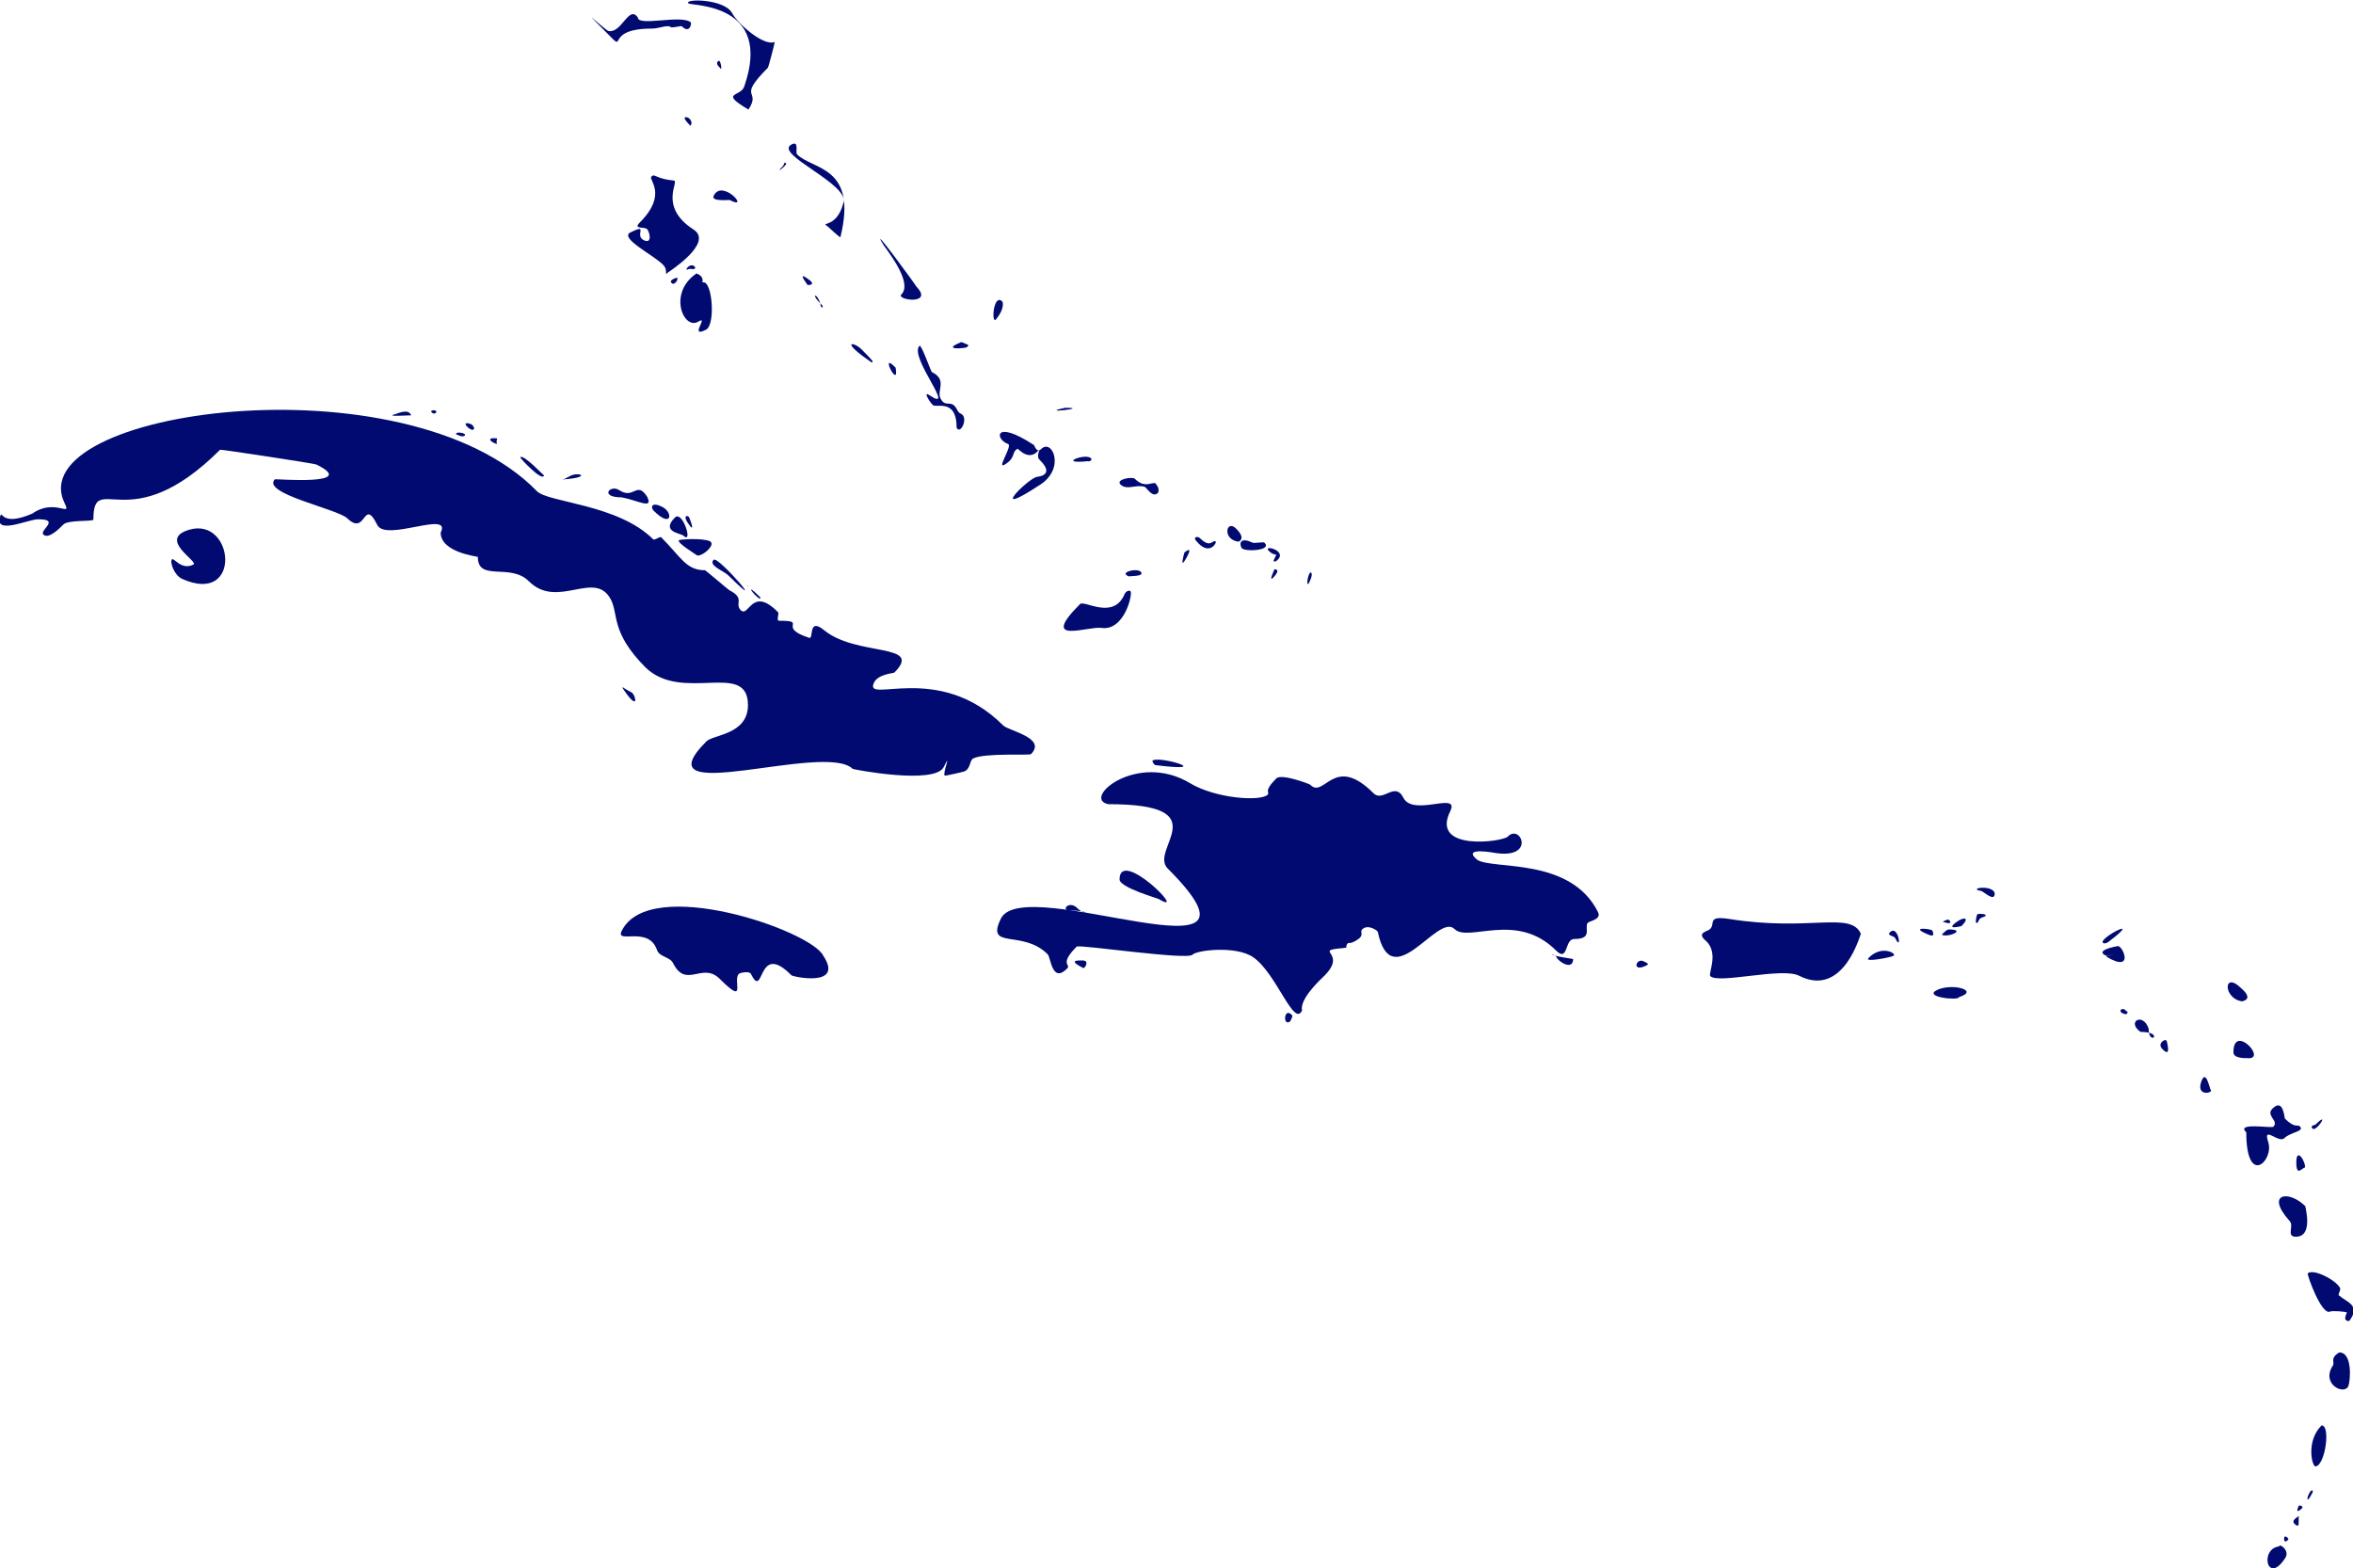<?xml version="1.0" encoding="utf-8"?>
<!-- Generator: Adobe Illustrator 27.5.0, SVG Export Plug-In . SVG Version: 6.00 Build 0)  -->
<svg version="1.1" id="a" xmlns="http://www.w3.org/2000/svg" xmlns:xlink="http://www.w3.org/1999/xlink" x="0px" y="0px"
	 viewBox="0 0 493.9 329.2" style="enable-background:new 0 0 493.9 329.2;" xml:space="preserve">
<style type="text/css">
	.st0{fill:#000A70;}
</style>
<path class="st0" d="M330.2,201.3c-6.7-1-4-1.3-3.5-0.4C327.1,201.9,330.2,203.8,330.2,201.3z"/>
<path class="st0" d="M271.2,213.1c-1.7-1.9-2,2.5-0.4,1.3C271.6,213,271.1,213,271.2,213.1z"/>
<path class="st0" d="M227.4,203.2c0.3,0.1,1.4-1.6-0.2-1.6C227.3,201.7,223.4,201.2,227.4,203.2z"/>
<path class="st0" d="M242.5,160.6c12.7,1.6,1.2-1.9-0.5-1C241.7,159.7,242.2,160.5,242.5,160.6z"/>
<path class="st0" d="M224.1,191.1c5.5,0,3.8,1.3,2-0.5C224.6,189.1,222.9,190.7,224.1,191.1z"/>
<path class="st0" d="M235,184.6c0,1.7,8.1,4,8.2,4.1C249.8,192.7,235,177.7,235,184.6z"/>
<path class="st0" d="M344.8,201.7c-1.5-0.4-2.2,2.4,0.7,1C346.4,202.3,345.6,202.1,344.8,201.7z"/>
<path class="st0" d="M396.7,195.7c-0.7,0.7,0.8,0.7,1.1,1.2C399.3,200.1,398.5,193.9,396.7,195.7z"/>
<path class="st0" d="M390.6,196c-2.2-4.8-10.7-0.4-27.6-3.1c-5.1-0.8-2.6,1.2-4.3,2.3c-0.7,0.4-2.6,0.7-0.5,2.4
	c2.6,2.6,0.3,6.8,0.8,7.3c1.7,1.7,15-1.9,18.6-0.1C387,209.6,390.5,196,390.6,196z"/>
<path class="st0" d="M392.2,201.1c-1,1,5-0.2,5.3-0.5C398.1,200.1,394.9,198.3,392.2,201.1z"/>
<path class="st0" d="M406.6,207.8c-3.1,1.5,4.6,2.3,4.6,1.5C415.6,207.9,409.8,206.3,406.6,207.8z"/>
<path class="st0" d="M407.6,196.2c1.2,0.7,5.4-1.1,1.4-1.1C408.4,195.2,407.3,196.5,407.6,196.2z"/>
<path class="st0" d="M405.6,195.3c-0.7-0.4-4.2-0.7-1.7,0.5C405.4,196.5,406.2,196.8,405.6,195.3z"/>
<path class="st0" d="M411.7,194.4c2-2,0.3-1.9-1.1-0.8C408.3,195.3,411.6,194.4,411.7,194.4z"/>
<path class="st0" d="M408.5,193.7c1.1,0.3,1.1-0.3,0.4-0.7C406.8,193.7,408.5,193.5,408.5,193.7z"/>
<path class="st0" d="M418.7,187.5c-0.5-1.9-5.8-1-2.9-0.5C416.4,187.1,418.7,189.5,418.7,187.5z"/>
<path class="st0" d="M415,192c-0.1,0.1-0.4,1.6-0.2,1.7c0.6,0.2,0.3-0.8,1.2-1.1C418.3,191.9,415,191.6,415,192z"/>
<path class="st0" d="M143.4,112.4c2.2,2.1-0.1-5.3-1.7-3.8C138.7,111.6,142.7,111.9,143.4,112.4z"/>
<path class="st0" d="M137.2,107.2c3.9,3.9,4.2,0.2,1.6-0.9C137,105.4,136.4,106.3,137.2,107.2z"/>
<path class="st0" d="M39.7,111.2c-6.7,2,2.1,6.7,0.9,7.3c-2.5,1.3-4.1-1.5-4.5-1.1c-0.5,0.5,0.4,3.3,2.1,4.1
	C50.9,127.2,49.2,108.4,39.7,111.2z"/>
<path class="st0" d="M130.5,104.4c3.3,0.6,6.8,2.7,5.3-0.2c-2.2-3.3-2.7,0.7-5.8-1.3C128.1,101.6,125.7,104.4,130.5,104.4z"/>
<path class="st0" d="M118.7,100.6c5.6-0.5,2.7-1.6,1-0.7C116.6,101.5,118.7,100.4,118.7,100.6z"/>
<path class="st0" d="M142.5,113.4c-0.5,0.5,3.6,3,3.7,3.1c0.7,0.7,4.3-2.1,2.8-2.9C147.4,112.9,142.7,113.2,142.5,113.4z"/>
<path class="st0" d="M86.3,87.2c-0.5-1.6-3.1-0.3-3.2-0.3C80.3,87.6,86.3,87.1,86.3,87.2z"/>
<path class="st0" d="M144.4,109.8c1.8,2.7,0.3-1.2,0.2-1.3C144.1,108.1,143.4,108.3,144.4,109.8z"/>
<path class="st0" d="M97.2,91.6c1.5-0.5-1.4-1.2-1.5-0.5C95.8,91.2,96.6,91.6,97.2,91.6z"/>
<path class="st0" d="M132.5,145.3c-1.5-0.7-2.4-1.7-1.5-0.4C134.2,149.6,133.5,145.8,132.5,145.3z"/>
<path class="st0" d="M104.3,93c-0.3-0.5,0.4-1-0.2-1C101.1,91.8,104.7,93.7,104.3,93z"/>
<path class="st0" d="M109.2,96c-0.1,0.1,4.6,5.2,5,3.8C114.2,99.9,109.8,95.2,109.2,96z"/>
<path class="st0" d="M99.3,90.2c0.6-0.3-0.2-1.1-0.5-1.2C96.4,88.2,98.7,90.5,99.3,90.2z"/>
<path class="st0" d="M95.7,91.1L95.7,91.1L95.7,91.1z"/>
<path class="st0" d="M91,86.8c0.2,0.1,1.2-0.4,0.1-0.7C90.6,86.1,90.1,86.4,91,86.8z"/>
<path class="st0" d="M156.9,122.9c-0.1,0,0,0.1,0.1,0.2C157,123,157,122.9,156.9,122.9z"/>
<path class="st0" d="M159.6,125.4c-3.5-3.5-1.5-0.5-0.1,0.3C159.6,125.6,159.6,125.5,159.6,125.4z"/>
<path class="st0" d="M216.4,158.3c3.4-3.4-4.7-4.9-5.8-6c-13.7-13.7-29.6-4.2-27.1-9.1c0.9-1.7,4.1-1.9,4.2-2
	c6.3-6.3-7.8-3.3-14.7-8.9c-3.4-2.8-2.2,1.8-3.1,1.6c-7.1-2.3-0.1-3.6-6.4-3.6c-0.6,0,0.1-1.5-0.2-1.8c-5.5-5.6-6.1,1.2-7.8-0.4
	c-1.4-1.4,1-2.5-2.4-4.2c-0.2-0.1-5-4.2-5.1-4.2c-4,0-5-2.7-9.2-6.9c-0.3-0.3-1.4,0.7-1.7,0.4c-7.4-7.4-22.1-7.7-24.4-10.1
	C85,74.7,3.9,86.1,13.6,105.7c1.5,3-2.1-1.2-6.8,2.1c-6.5,2.8-6.3-0.6-6.7,0.4c-1.6,4.3,5.8,0.8,7.9,0.8c4.8,0,0.2,2.3,1.1,3.2
	c1.1,1.1,3.5-1.4,4.2-2.1c1-1,5.9-0.6,6.3-1c0-10.7,7.5,4.4,26.6-14.7c0.1-0.1,19.9,2.9,20.2,3.1c9.2,4.5-8.6,3-8.7,3.1
	c-2.9,3,13.1,6.2,15.2,8.2c4,3.9,3.3-4.6,6.3,1.4c1.8,3.6,15.7-3.2,13.3,1.6c0,4.2,7.8,5,7.8,5.1c0,5.3,6.8,1.2,10.7,5.1
	c6.1,6.1,14-2.7,17.3,4c1.5,3.1,0,6.8,7.1,14c7.7,7.7,21.6-1.5,21.6,8c0,6.2-7.3,6.2-8.7,7.6c-14.4,14.4,24.9,0,30.7,5.8
	c0.1,0.1,17.2,3.4,19.1-0.4c1.8-3.6-0.3,1.3,0.2,1.8c0.1,0.1,4-0.8,4.2-0.9c1.3-0.7,1-2.3,1.8-2.7
	C206.7,158,216.1,158.6,216.4,158.3z"/>
<path class="st0" d="M149.8,117.5c-1.2,1.2,2.1,2.3,3.1,3.3C161.9,129.7,150.7,116.6,149.8,117.5z"/>
<path class="st0" d="M172.8,200.6c-2.6-5.3-36.5-17-42.3-5.2c-1.4,2.9,5.6-1.2,7.4,4c0.5,1.5,2.7,1.4,3.4,2.8
	c2.7,5.4,6.1-0.3,9.7,3.2c6.2,6.2,2.4-0.2,4.3-1.1c0.1-0.1,2-0.5,2.3,0.1c2.9,5.8,1.2-7.1,8.5,0.3
	C166.2,205,177.3,207.4,172.8,200.6z"/>
<path class="st0" d="M479.5,322.6c-0.1,0.3-0.2,1.6,0.8,0.6C480.5,323,479.8,322.3,479.5,322.6z"/>
<path class="st0" d="M482.5,318.2c-0.2,0.3-2.1,1.1-0.4,2C482.5,320.2,482.5,320.7,482.5,318.2z"/>
<path class="st0" d="M479.5,322.6c0.1-0.1,0,0,0.1-0.2L479.5,322.6z"/>
<path class="st0" d="M478.4,324.6c-4.2,0.5-2.5,8.3,1.3,2.4C480.7,325.4,478.4,323.9,478.4,324.6z"/>
<path class="st0" d="M482.5,316.1c-0.9,2,0.6,0.6,0.7,0.5C483.6,316.1,482.5,315.9,482.5,316.1z"/>
<path class="st0" d="M487.3,299.2c-3.3,3.3-2,8.6-1.3,8.6C488,307.8,489.3,299.2,487.3,299.2z"/>
<path class="st0" d="M485,313c-0.9,1.2-1,3.1,0.4,0.3C485.7,312.6,485,312.9,485,313z"/>
<path class="st0" d="M482,244c0,3.2,1.3,1,1.8,1.1C484.1,244.1,482,240.5,482,244z"/>
<path class="st0" d="M486,236.1c-0.1,0-1.2,0.2-0.6,0.8C486.2,237.7,489.2,232.9,486,236.1z"/>
<path class="st0" d="M476.1,239.7c-1.2-3.6,2.2,0.4,3.4-0.8c1.3-1.3,4.4-1.4,3.2-2.5c-0.4-0.4-1,0.5-3.1-1.6
	c-0.1-0.1-0.3-4.4-2.6-2.1c-1.5,1.5,1.4,2.5,0.2,3.8c-0.4,0.4-8-1-5.7,1.2C471.5,249.3,477.4,243.6,476.1,239.7z"/>
<path class="st0" d="M489.1,275.3c0.4-0.2,3.3,0,3.5,0.2c0.1,0.1-1.1,1.8,0.5,1.8c2.6-3.4-0.7-4-2-5.3c-0.6,0,0.3-1.2,0.1-1.6
	c-0.8-1.7-5.7-4.2-6.8-3.1C484.2,267.5,487.3,276.2,489.1,275.3z"/>
<path class="st0" d="M491,283.9c-2,1.2-0.9,2-1.3,2.7c-2.6,3.9,2.3,6.3,3.2,4.4C493.4,289.8,493.8,283.8,491,283.9z"/>
<path class="st0" d="M483.9,253.2c-3.5-3.5-8.5-2.7-3.3,3.1c1,1-0.8,3.3,1.3,3.3C485.7,259.6,483.8,253.2,483.9,253.2z"/>
<path class="st0" d="M470.5,207.5c-3.9-3.9-3.9,2.2,0.2,2.7C470.6,210.1,473.2,209.9,470.5,207.5z"/>
<path class="st0" d="M471.6,222.1c4.6,0.6-2.8-7.5-2.8-1.2C468.8,222.3,471.8,222.1,471.6,222.1z"/>
<path class="st0" d="M451,215.9c-1.2-3.5-4.7-1.4-1.7,0.7C454.5,216.6,451,219.8,451,215.9z"/>
<path class="st0" d="M454.8,218.5c-0.3-0.6-2,0.5-1,1.6C455.9,222.4,454.8,218.6,454.8,218.5z"/>
<path class="st0" d="M454.4,218.3L454.4,218.3C454.4,218.3,454.5,218.3,454.4,218.3z"/>
<path class="st0" d="M442.7,197.6c7.4-5.6-2.2-0.7-1.3,0.3C441.8,198.3,442.8,197.6,442.7,197.6z"/>
<path class="st0" d="M446.2,212.1c-0.9-0.9-2,0.5,0.1,0.8C447.1,212.2,446,212.3,446.2,212.1z"/>
<path class="st0" d="M444.5,198.6c-0.1,0-5.3,0.9-2.2,2.1c2.2-0.6,2.2-0.6-0.2,0.1C448.2,204.4,445.5,198.3,444.5,198.6z"/>
<path class="st0" d="M464,228.7c-0.2-0.2-1-4.6-2-1.5S464.8,229.4,464,228.7z"/>
<path class="st0" d="M310.1,180.5c-3.7-3,4.5-1.3,3.5-1.5c8.9,1.5,5.6-6.2,2.9-3.4c-1,1.1-16.3,3.2-12.1-5.3
	c2.1-4.3-7.7,1.2-9.8-2.8c-1.8-3.6-4.3,1-6.3-1c-8.4-8.4-10.3,1.3-13.3-1.8c-0.1-0.1-6-2.4-7.1-1.3c-2.8,2.8-1.3,2.9-1.8,3.4
	c-1.5,1.5-11,0.8-16.3-2.4c-11.1-6.7-22.8,3.2-17.2,4.4c23.4,0,8.5,9.5,12.5,13.5c25.7,25.7-30.1,0.7-35,10.5
	c-3.3,6.7,4.5,2.2,9.8,7.5c0.7,0.7,0.9,6.2,4.1,3c0.9-0.9-1.8-0.8,2-4.6c0.5-0.5,23.2,2.9,24.3,1.7c1-1,9.2-1.9,12.7,0.5
	c4.9,3.3,8.6,14.9,10.3,11.2c-0.5-2.1,2.9-5.6,4.5-7.1c5.4-5.2-2.6-5.4,4.2-6c1-0.1,0.4-0.2,0.7-0.7c0.5-0.9,0.2,0.3,2.3-1.1
	c1.4-0.9,0.4-1.6,0.9-2.1c1.2-1.2,3.2,0.2,3.3,0.5c2.9,13.7,12.6-4.1,16.1-0.6c2.9,2.9,13-3.8,21.3,4.5c2.6,2.6,1.8-2.4,3.8-2.4
	c3.9,0,2.2-2.1,2.8-3.3c0.2-0.5,3.1-0.7,2.2-2.4C329.6,179.9,313.5,182.6,310.1,180.5z"/>
<path id="b" class="st0" d="M223.6,85.6C217.4,86.9,229.2,85.6,223.6,85.6L223.6,85.6z M217.6,100.1c-2,0.5-10.6,9.1,0.8,1.6
	c5.3-3.5,2.4-9.8,0.1-7.4c-0.9,0.9-1.4-0.9-1.5-0.9c-8.4-5.5-8.2-1.2-5.4-0.2c1.1,0.4-3.2,6.3-0.1,3.9c1.6-1.2,0.9-2.3,2.1-2.9
	c0.1-0.1,2.4,2.9,4.5,0.2c0.3,0-0.7,1.3,0.1,2.1C222,100.2,216.9,100.1,217.6,100.1z M228.4,96.8c-6.8,0.7-0.5-1.8,0.6-0.6
	C229.4,96.5,228.6,97,228.4,96.8z M242.8,101.9c-0.4-1.5-2.1,1.1-4.6-1.4c-0.5-0.5-4.1,0.1-3,1.2c1.3,1.3,3.3-0.1,5.1,0.5
	c0.3,0.1,1.4,2,2.4,1.5C243.7,103.3,242.9,101.8,242.8,101.9z M237,121c-2.6-0.9,2.6-2.1,2.6-0.6C239.6,121,236.9,120.9,237,121z
	 M236.1,124.6c-2.3,5.7-8.5,1.3-9.4,2.2c-8.7,8.7,1.6,4.6,4.5,5c4.8,0.7,6.6-7.1,6.1-7.7C236.8,123.7,236.1,124.5,236.1,124.6z
	 M200.8,89.8c0-6.5-4.6-3.9-5.1-4.9c-0.7-0.7-1.9-2.8-0.7-2c6.1,4.1-4.3-8-2-10.3c0.4-0.4,2.4,5.4,2.6,5.5c3.3,1.6,1,3.9,1.8,5.5
	c1.1,2.2,2.3,0,3.5,2.4c0.3,0.6,0.5,0.7,0.9,0.9C203.3,87.8,201.6,91.3,200.8,89.8z M201.8,71.8c-4.5,1.8,0.9,1.3,1.1,1.1
	C203.7,72.3,203.1,72.4,201.8,71.8z M183,76.1c-6.9-4.7-3.8-4.4-2.2-2.8C183.5,76,183.3,75.9,183,76.1z M188,77.2
	C184.4,73.4,188.8,82,188,77.2L188,77.2z M169.5,59.8c-2.4-3.3,0.2-1.1,0.3-1.1C171.7,60.1,168.8,59.8,169.5,59.8z M172.3,64.3
	c-0.5-2.9-2.6-3,0.2-0.3C172.9,64.4,172.6,64.8,172.3,64.3z M210.4,63.3c0.1,0.1,0.5,1.5-1.3,3.7C208,68.3,208.5,61.4,210.4,63.3z
	 M189.2,61.8c2.2-2.2-1.8-7.7-3.7-10.3c-3.6-5.8,7.3,9.1,6.8,8.6C196.2,64.1,188,63,189.2,61.8z M164.4,34.8
	c-2.2,2.2,0.9-0.2,0.6-0.5C164.6,33.8,164.5,34.7,164.4,34.8z M177,42.7c1.7-4-14.9-10.4-10.8-12.4c1.6-0.8,0.7,1.7,1.1,2.1
	c3.3,3.3,12.8,2.4,9.1,17.4c-0.1,0.1-2.6-2.2-2.7-2.3C172,46.5,175.6,48,177,42.7z M149.8,41.1c-0.6,1.3,3.3,0.8,3.4,0.9
	C157.6,44.3,151.6,37.4,149.8,41.1z M145.3,55.7c-0.9-0.1-1.7,1.3-0.8,0.8c0.4-0.2,1.2,0.2,1.4-0.2C146.1,56,145.3,55.6,145.3,55.7z
	 M141.3,59.6c-1.5-0.7,0.9-1.4,0.9-1.3C142.2,58.7,142.1,59.3,141.3,59.6z M146.2,57.4c-6.1,4.1-2.7,12,0.4,10.1
	c2.3-1.4-2.1,3.6,1.6,1.7c2.2-1.1,1.2-12-1.2-9.6C142.9,63.7,150.3,59,146.2,57.4z M140.2,57.2c-0.9,0.9,0.2-0.5-1.1-1.7
	c-2-2-9.1-5.5-6.8-6.7c4-2,0.8,0.6,2.8,1.6s1.2-2.1,0.6-2.4c-0.8-0.4-2.8,0.1-1.4-1.3c5.9-5.9,1.8-9,2.4-9.6
	c0.8-0.8,0.7,0.4,4.7,0.8c1.4,0-3.4,5.4,4.2,10.3C149.9,51,140.3,57.1,140.2,57.2z M144.8,26.4c0.9,0.6-2-1.8-0.8-1.8
	C144.9,24.6,145.6,26,144.8,26.4z M157.1,23c-6.2-3.7-1.7-2.6-0.9-4.8c6.2-17.7-11.1-16.9-11.7-17.5c-1-1,7.6-1,9.2,2.1
	c1.1,2.1,6.6,7,8.9,6c0.1,0-1.3,5.3-1.4,5.4C154.5,20.9,159.9,18.7,157.1,23z M151.1,14.2c-1.2-1-0.2-1.6-0.1-1.4
	C151.4,13.2,151.6,15.1,151.1,14.2z M133.9,3.7c-1.9-2.8-3.4,3.4-6.2,2.8c-0.5-0.1-4.9-4.2-3-2.3c9.1,9.1,0.3,1.8,12.1,1.8
	c1.6,0,3.4-0.9,4-0.3c0.2,0.2,2.2-0.3,2.3-0.2c1.7,1.7,2.1-0.6,1.9-0.8C143.1,3,133.9,5.6,133.9,3.7z"/>
<path id="c" class="st0" d="M248.6,116c-0.8,3-0.3,2.5,0.7,0.6C250.3,114.6,248.8,115.8,248.6,116z M251.8,112.9
	c-0.3-0.3-1.9-0.4-0.2,1.2c2.4,2.4,3.8-0.2,3.6-0.4C254.5,113.1,254.2,115.3,251.8,112.9z M259.9,113.7c-3.4-0.5-2.5-4.7-0.5-2.8
	C262.2,113.6,259.1,113.9,259.9,113.7z M260.6,115c-0.6-1.2,0-2.2,2.3-1.1c0.4,0.2,2.3-0.2,2.5,0C267.2,115.6,261.1,115.9,260.6,115
	z M267.4,117.5c0.9-2,0.5-0.3-1.1-1.9c-1.3-1.3,3.9-0.1,1.9,1.9C267.6,118.1,267.2,117.9,267.4,117.5z M267.5,119.5
	c0.1-0.1-1.4,2.9-0.2,1.7C267.5,121,268.9,119.5,267.5,119.5z M275,120.2c-0.7,0.8-0.9,4,0.1,1.4C275.6,120.3,275.2,120.1,275,120.2
	z"/>
</svg>
